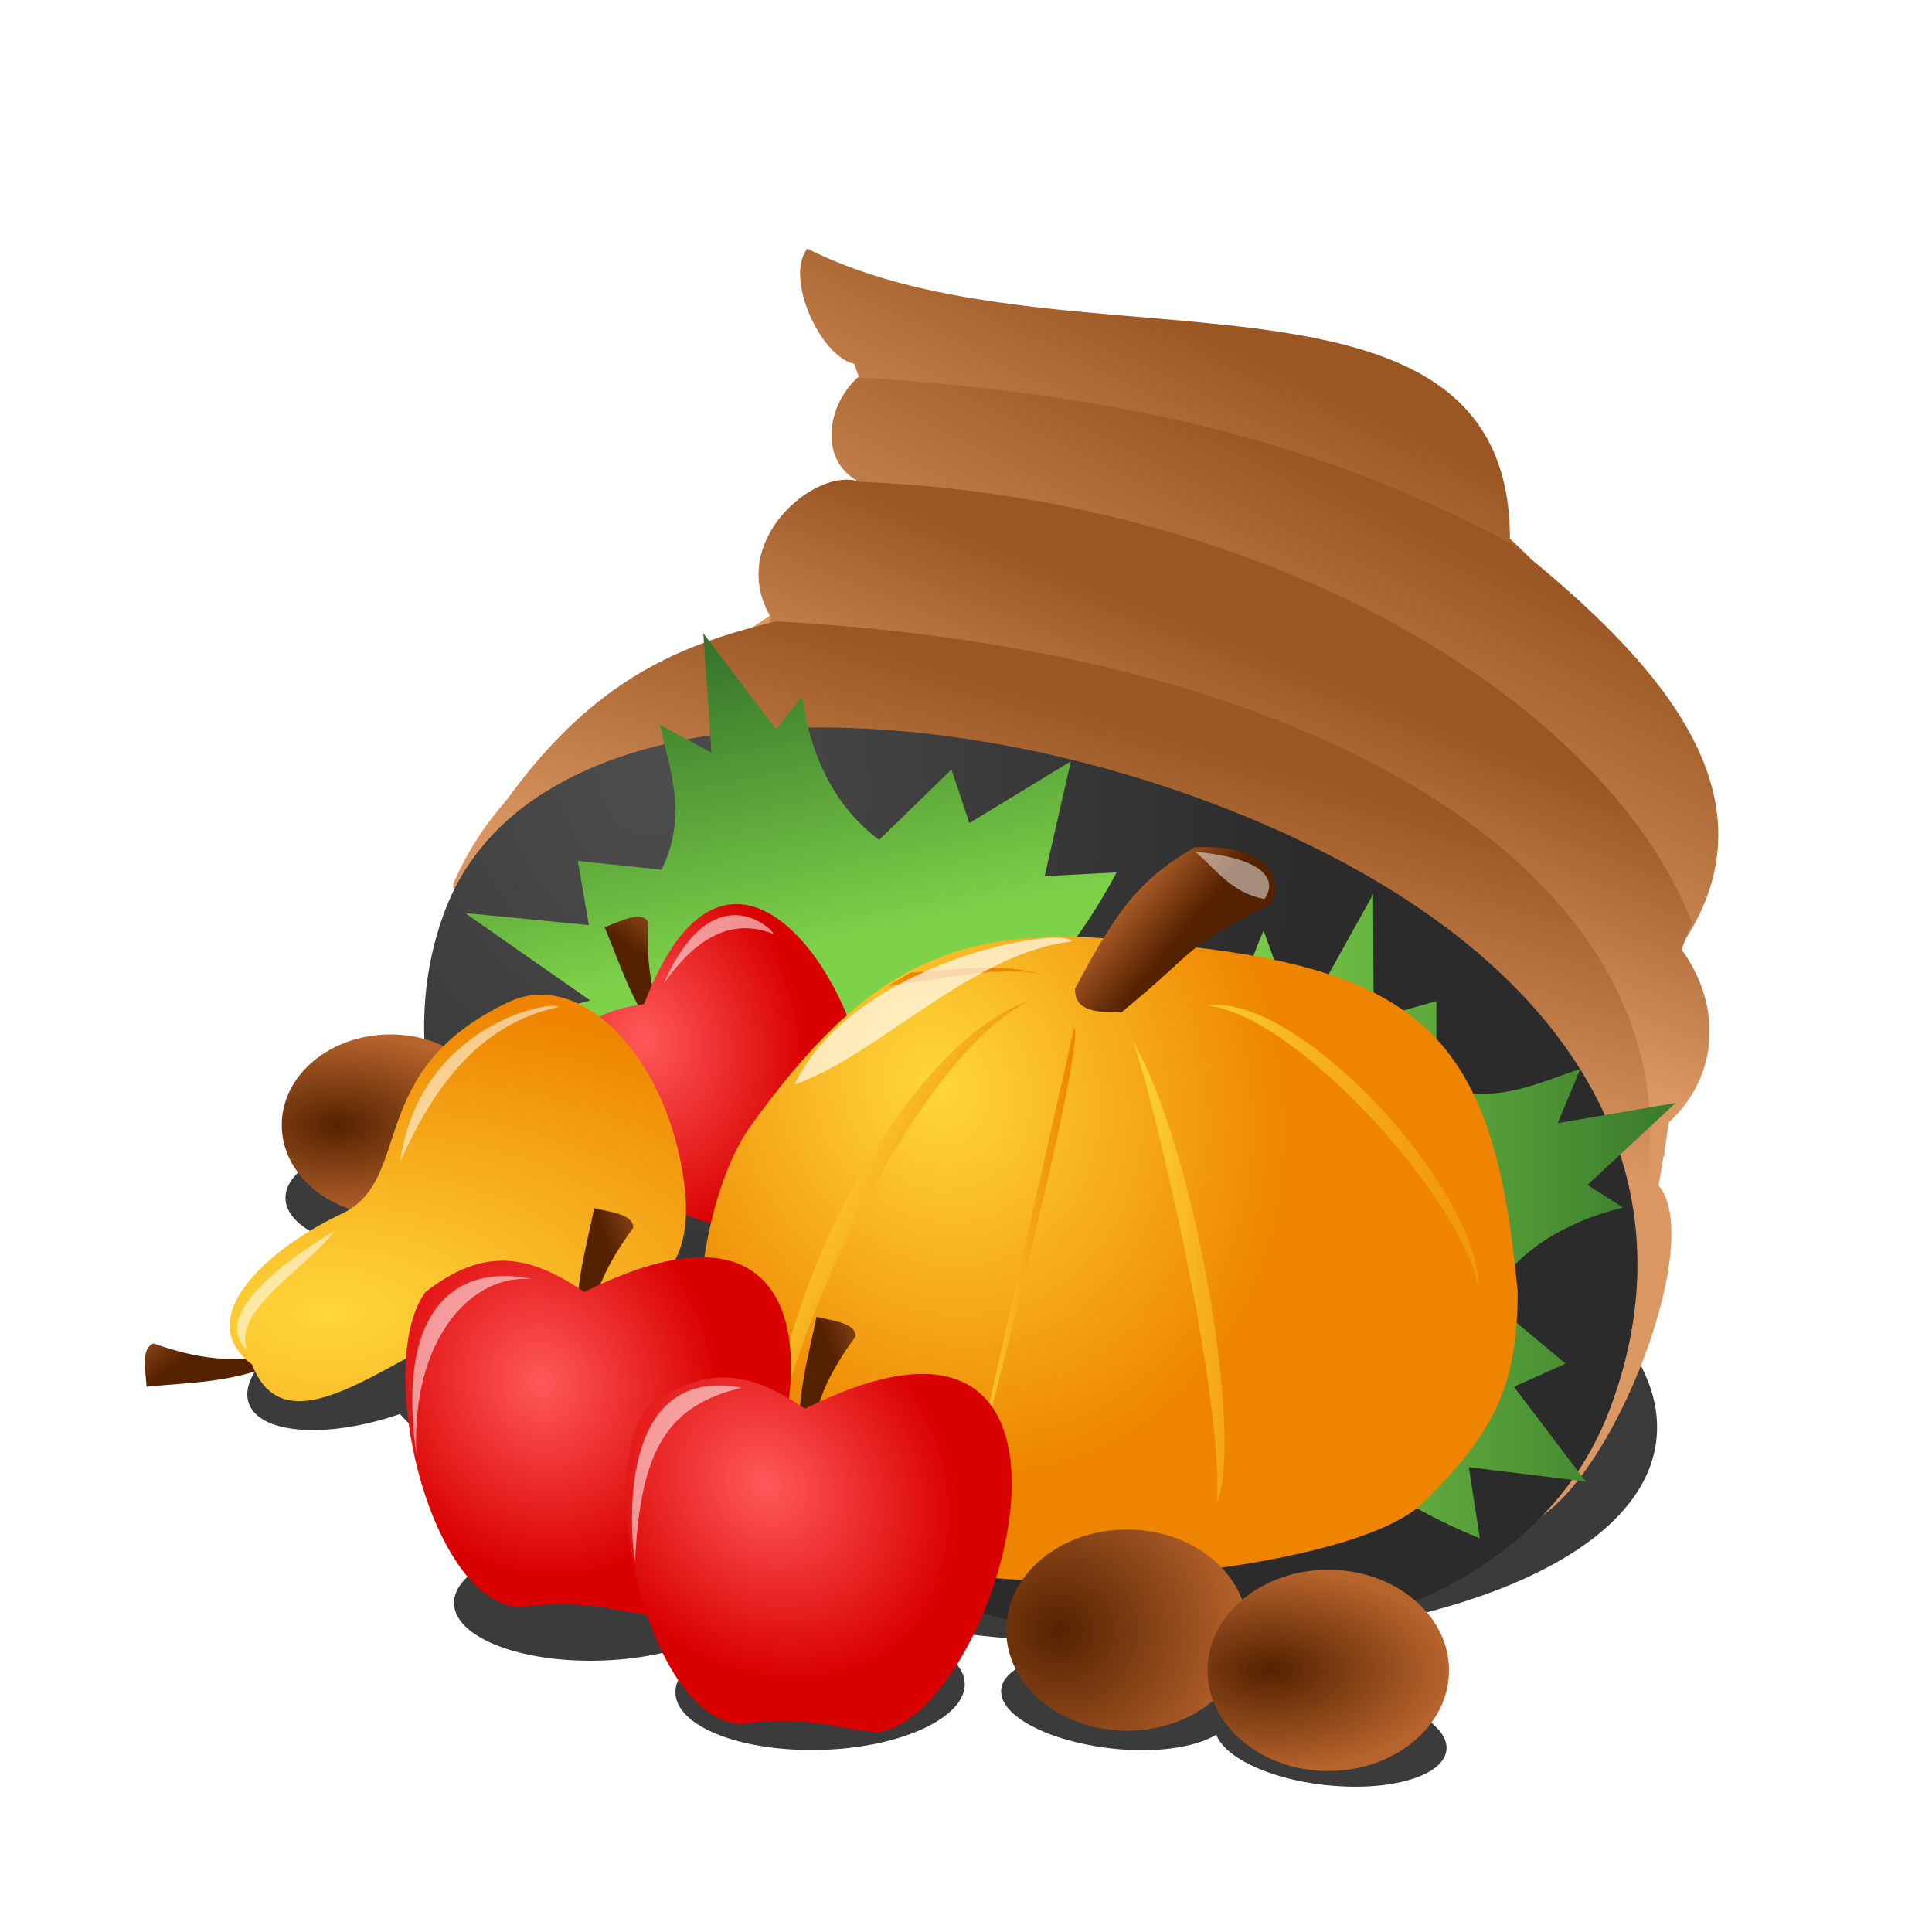 <svg xmlns="http://www.w3.org/2000/svg" xmlns:xlink="http://www.w3.org/1999/xlink" viewBox="0 0 48 48"><defs><linearGradient id="e"><stop offset="0" stop-color="#7ed249"/><stop offset="1" stop-color="#286325"/></linearGradient><linearGradient id="b"><stop offset="0" stop-color="#520"/><stop offset="1" stop-color="#b6632c"/></linearGradient><linearGradient id="o" y2="32.134" xlink:href="#b" gradientUnits="userSpaceOnUse" x2="22.009" gradientTransform="rotate(-33.95 1647.96 538.282)" y1="32.709" x1="20.418"/><linearGradient id="t" y2="29.262" xlink:href="#a" gradientUnits="userSpaceOnUse" x2="23.01" y1="29.262" x1="18.192"/><linearGradient id="u" y2="29.08" xlink:href="#a" gradientUnits="userSpaceOnUse" x2="16.945" y1="26.014" x1="11.123"/><linearGradient id="v" y2="29.106" xlink:href="#a" gradientUnits="userSpaceOnUse" x2="31.867" y1="29.106" x1="25.417"/><linearGradient id="w" y2="1015.9" xlink:href="#b" gradientUnits="userSpaceOnUse" x2="26.145" y1="1017.9" x1="28.548"/><linearGradient id="x" y2="1020.9" xlink:href="#a" gradientUnits="userSpaceOnUse" x2="18.296" y1="1022.4" x1="18.296"/><linearGradient id="y" y2="20.151" xlink:href="#a" gradientUnits="userSpaceOnUse" x2="40.335" y1="23.841" x1="28.691"/><linearGradient id="d"><stop offset="0" stop-color="#ff5959"/><stop offset="1" stop-color="#d90000"/></linearGradient><linearGradient id="q" y2="32.134" xlink:href="#b" gradientUnits="userSpaceOnUse" x2="22.009" gradientTransform="scale(-1) rotate(72.939 732.767 -519.494)" y1="32.709" x1="20.418"/><linearGradient id="c"><stop offset="0" stop-color="#9a5723"/><stop offset="1" stop-color="#db9762"/></linearGradient><linearGradient id="g" y2="4.991" xlink:href="#c" gradientUnits="userSpaceOnUse" x2="19.427" y1="-1.687" x1="19.654"/><linearGradient id="h" y2="17.438" xlink:href="#c" gradientUnits="userSpaceOnUse" x2="24.125" y1="9.375" x1="28.125"/><linearGradient id="i" y2="20.484" xlink:href="#c" gradientUnits="userSpaceOnUse" x2="24.75" y1="14.438" x1="27.188"/><linearGradient id="j" y2="24.375" xlink:href="#c" gradientUnits="userSpaceOnUse" x2="24.125" y1="17.312" x1="26.234"/><linearGradient id="a"><stop offset="0" stop-color="#ffd73b"/><stop offset="1" stop-color="#ee8400"/></linearGradient><linearGradient id="m" y2="1018.6" xlink:href="#e" gradientUnits="userSpaceOnUse" x2="19.647" y1="1027.7" x1="21.5"/><linearGradient id="l" y2="1034.6" xlink:href="#e" gradientUnits="userSpaceOnUse" x2="44.568" y1="1034.6" x1="30.099"/><linearGradient id="F" y2="32.134" xlink:href="#b" gradientUnits="userSpaceOnUse" x2="22.009" gradientTransform="translate(.088 1004.9)" y1="32.709" x1="20.418"/><linearGradient id="B" y2="32.134" xlink:href="#b" gradientUnits="userSpaceOnUse" x2="22.009" gradientTransform="translate(-5.436 1002.3)" y1="32.709" x1="20.418"/><radialGradient id="C" xlink:href="#d" gradientUnits="userSpaceOnUse" cy="1038.1" cx="13" gradientTransform="matrix(.388 .952 -.859 .351 900.12 661.99)" r="4.791"/><radialGradient id="G" xlink:href="#d" gradientUnits="userSpaceOnUse" cy="1040.8" cx="18.812" gradientTransform="matrix(.744 .796 -.678 .634 710.69 366.45)" r="4.791"/><radialGradient id="D" xlink:href="#b" gradientUnits="userSpaceOnUse" cy="18.5" cx="19.312" gradientTransform="matrix(1.555 .153 -.146 1.479 -8.02 -11.825)" r="3"/><radialGradient id="E" xlink:href="#b" gradientUnits="userSpaceOnUse" cy="18.5" cx="19.562" gradientTransform="matrix(1.479 0 0 .833 -9.374 3.083)" r="3"/><radialGradient id="n" xlink:href="#b" gradientUnits="userSpaceOnUse" cy="18.5" cx="19.542" gradientTransform="matrix(1.486 0 0 .834 -9.5 3.077)" r="3"/><radialGradient id="k" gradientUnits="userSpaceOnUse" cy="1021.1" cx="15.625" gradientTransform="matrix(.244 1.155 -1.054 .222 1088.5 779.11)" r="15.072"><stop offset="0" stop-color="#4d4d4d"/><stop offset="1" stop-color="#2b2b2b"/></radialGradient><radialGradient id="r" xlink:href="#a" gradientUnits="userSpaceOnUse" cy="1037.3" cx="8.25" gradientTransform="matrix(2.686 -.065 .033 1.376 -48.224 -389.74)" r="5.669"/><radialGradient id="s" xlink:href="#a" gradientUnits="userSpaceOnUse" cy="1023.9" cx="17.36" gradientTransform="matrix(.401 .905 -.769 .34 797.5 661.73)" r="17.592"/><radialGradient id="p" xlink:href="#d" gradientUnits="userSpaceOnUse" cy="1030.2" cx="16.312" gradientTransform="matrix(.344 1.217 -.994 .281 1034.4 720.88)" r="3.884"/><filter id="A"><feGaussianBlur stdDeviation=".24"/></filter><filter id="z" height="1.482" width="1.309" y="-.241" x="-.155"><feGaussianBlur stdDeviation=".204"/></filter><filter id="L" height="1.341" width="1.213" y="-.171" x="-.106"><feGaussianBlur stdDeviation=".122"/></filter><filter id="K"><feGaussianBlur stdDeviation=".122"/></filter><filter id="J" height="1.197" width="1.241" y="-.098" x="-.121"><feGaussianBlur stdDeviation=".122"/></filter><filter id="I"><feGaussianBlur stdDeviation=".122"/></filter><filter id="H" height="1.133" width="1.214" y="-.066" x="-.107"><feGaussianBlur stdDeviation=".122"/></filter><filter id="f"><feGaussianBlur stdDeviation=".654"/></filter></defs><path d="M20.75 1031.5c-3.112.062-5.856.524-7.938 1.313a7.075 7.075 0 00-2.187-.25c-1.986.062-3.567.785-3.531 1.624.025.599.863 1.072 2.062 1.282-.204.366-.367.751-.406 1.156-.004.042.002.083 0 .125-1.7.702-2.846 1.789-2.562 2.531.29.758 1.96.866 3.75.25 1.024 1.136 2.675 2.198 4.75 3.094-1.928.089-3.441.803-3.407 1.625.036.839 1.67 1.47 3.657 1.406 1.985-.063 3.566-.786 3.53-1.625 0-.04-.021-.085-.03-.125 1.808.496 3.78.9 5.875 1.125 8.943.963 16.494-1.228 16.844-4.906.35-3.678-6.62-7.443-15.562-8.406a38.247 38.247 0 00-4.844-.219zm-.438 13.312c-1.985.063-3.566.817-3.53 1.656.035.84 1.67 1.47 3.656 1.406 1.985-.063 3.566-.817 3.53-1.656-.035-.839-1.67-1.47-3.656-1.406zm6.438.656c-1.052.068-1.828.415-1.875.906-.062.655 1.19 1.298 2.781 1.47 1.087.116 2.037-.032 2.563-.345.217.57 1.326 1.1 2.718 1.25 1.592.172 2.938-.22 3-.875.063-.654-1.19-1.328-2.78-1.5-1.087-.117-2.037.031-2.563.344-.25-.555-1.355-1.072-2.719-1.219a6.534 6.534 0 00-1.125-.03z" filter="url(#f)" fill-rule="evenodd" fill-opacity=".769" transform="translate(0 -1004.4)"/><path transform="matrix(.928 .396 -.43 1.146 7.55 .7)" d="M41.968 14.921c-.431-3.403-1.067-6.39-2.268-8.825-1.449-2.937-3.72-5.073-7.447-6.174-2.629-5.67-11.71.563-18.727.183-.274.736 1.244 1.913 2.081 1.78 5.029 4.623-4.438 7.267-4.751 12.92 5.805 3.229 8.274-6.044 17.387-6.044 9.113 0 8.356 5.304 13.725 6.16z" fill="url(#g)" fill-rule="evenodd"/><path d="M21.312 9.375c-.766.698-.97 2.024-.017 2.57.552.316.15.936-.14 1.43l.032.25c.063-.188 3.625 2.875 3.875 3.063.245.183 15.994 8.464 16.656 8.812.044-.682-.319-1.462.048-2 2.55-3.723-.61-7.117-4.172-9.97-5.463-2.952-10.925-3.816-16.282-4.155z" color="#000" fill="url(#h)"/><path d="M21.344 11.969c-1.061-.39-3.323 1.488-2.188 3.375l-.217.718c.187.125-1.438 5-1.125 5.437.058.083 1.07.463 2.406.938 2.85-1.07 6.094-2.011 9.78-.437 3.822 1.63 5.313 3.712 6.22 5.781 1.415.461 4.468 1.469 4.468 1.469l.657-.531c.046-.285-.078-.656.13-.848 1.213-1.121 1.329-2.856.307-4.277-.007-.019.257-.67.25-.688-2.215-5.613-10.673-10.536-20.688-10.938z" color="#000" fill="url(#i)"/><path d="M19.281 15.438c-2.758.669-5.385 1.727-8.031 6.593 4 6 10.29-3.642 18.75-.031 7.583 3.236 5.999 8.202 8.906 11.438.536.094-1.565 4.473-1.156 4.5 2.11-.555 4.666-7.016 3.469-8.469-.085-.094-.281-.344-.281-.344.866-7.003-7.38-12.915-21.657-13.687z" color="#000" fill="url(#j)"/><path d="M40 1039.4c-2.134 5.682-10.345 7.521-18.34 4.11-7.995-3.413-12.746-10.785-10.612-16.467 2.134-5.681 12.235-5.631 20.23-2.219 7.995 3.412 10.856 8.894 8.722 14.576z" fill="url(#k)" fill-rule="evenodd" transform="translate(0 -1004.4)"/><path d="M40.323 1034.4c-1.547.387-2.672 1.136-3.354 2.269l1.925 1.609-1.28.577 1.783 2.353-2.904-.357.273 1.768c-6.581-2.666-8.112-8.622-5.373-15.101l.876 2.42 1.845-3.319.015 3.092 1.559-.438-.006 2.092c1.41.519 2.463-.04 3.58-.408l-.561 1.347 2.93-.503-2.19 2.039.881.56z" color="#000" fill="url(#l)" transform="translate(0 -1004.4)"/><path d="M19.927 1021.7c.227 1.578.858 2.774 1.915 3.567l1.797-1.75.444 1.332 2.522-1.535-.65 2.853 1.786-.092c-3.322 6.276-9.404 7.193-15.57 3.808l2.496-.625-3.113-2.174 3.077.3-.276-1.595 2.08.22c.66-1.35.211-2.456-.041-3.605l1.282.696-.202-2.966 1.806 2.387.647-.82z" color="#000" fill="url(#m)" transform="translate(0 -1004.4)"/><path d="M24 18.5c0 1.38-1.343 2.5-3 2.5s-3-1.12-3-2.5 1.343-2.5 3-2.5 3 1.12 3 2.5z" transform="matrix(.9 0 0 .9 -9.2 11.3)" fill-rule="evenodd" fill="url(#n)"/><path d="M16.47 1030.3c-.744-.881-1.04-1.887-1.447-2.862.428-.167.898-.411 1.078-.14-.046 1.15.087 2.008.651 3.025l-.282-.023z" color="#000" fill="url(#o)" transform="translate(0 -1004.4)"/><path d="M13.765 1031.4c.187 1.696 4.12 4.357 5.428 3.205.86-1.098 1.872-1.376 2.108-1.765 1.251-2.063-2.849-9.929-5.3-3.494-1.34.19-2.011.718-2.236 2.054z" color="#000" fill="url(#p)" transform="translate(0 -1004.4)"/><path d="M6.8 1038.3c-1.059.456-2.107.447-3.158.553-.036-.458-.133-.979.18-1.072 1.085.378 1.945.5 3.083.256l-.104.263z" color="#000" fill="url(#q)" transform="translate(0 -1004.4)"/><path d="M6.262 1038.3c.912 2.369 3.801-.581 5.738-.973 3.14-.37 5.357-.475 5.007-3.454-.369-3.14-2.548-5.432-4.359-4.583-3.621 1.7-2.347 4.415-4.157 5.265s-3.769 2.586-2.229 3.745z" color="#000" fill="url(#r)" transform="translate(0 -1004.4)"/><g color="#000"><path d="M9 1027.4c-2 3-2.51 8.43-2 12 1 7 8 6 11 7s17 0 20-3 4-5 4-9c-1-11-4-14-16-15-8-1-12 1-17 8z" fill="url(#s)" transform="translate(13.388 -566.82) scale(.579)"/><path d="M22.974 18.685L18.192 39.84s5.302-20.115 4.782-21.155z" transform="translate(13.388 14.708) scale(.579)" fill="url(#t)"/><path d="M21.051 17.541C16.152 19.115 9.92 29.711 9.876 38.02c.515-5.788 6.392-18.201 11.175-20.479z" transform="translate(13.388 14.708) scale(.579)" fill="url(#u)"/><path d="M25.417 19.153c.364.291 3.935 14.455 3.69 19.907 1.132-2.747-.923-15.28-3.69-19.907z" transform="translate(13.388 14.708) scale(.579)" fill="url(#v)"/><path d="M23 1021.4c1.948-3.688 2.909-4.753 5.129-6.077 2.103-.121 3.944.592 3.324 2.416-4 2-2.973 1.817-6.453 4.661-1 0-2 0-2-1z" fill="url(#w)" transform="translate(13.388 -566.82) scale(.579)"/><path d="M21.623 1020.8c-1.647-.554-3.775-.234-5.665-.104l-.988.572c1.854-.2 5.075-.959 6.653-.468z" fill="url(#x)" transform="translate(13.388 -566.82) scale(.579)"/><path d="M28.691 17.749c3.821.392 11.036 8.374 11.643 12.215.085-4.368-7.818-12.821-11.643-12.215z" transform="translate(13.388 14.708) scale(.579)" fill="url(#y)"/><path d="M28.172 11.148c.897.766 1.556 1.77 2.963 2.027 0 0 1.351-1.611-2.963-2.027z" transform="translate(13.388 14.708) scale(.579)" fill-opacity=".48" filter="url(#z)" fill="#fff"/><path d="M10.967 21.128c3.477-1.153 7.59-5.646 11.903-6.133-.401-.703-9.32.83-11.903 6.133z" transform="translate(13.388 14.708) scale(.579)" fill-opacity=".671" filter="url(#A)" fill="#fff"/></g><path d="M14.363 1037.6c-.125-1.147.191-2.146.398-3.182.448.1.975.16.972.486-.68.927-1.05 1.714-1.149 2.873l-.221-.177z" color="#000" fill="url(#B)" transform="translate(0 -1004.4)"/><path d="M10.572 1036.5c-1.311 1.787.111 7.787 2.376 7.835 1.787-.294 3 .33 3.567.165 3.01-.874 6-12-2-8-1.447-.995-2.554-1.08-3.943 0z" color="#000" fill="url(#C)" transform="translate(0 -1004.4)"/><path d="M24 18.5c0 1.38-1.343 2.5-3 2.5s-3-1.12-3-2.5 1.343-2.5 3-2.5 3 1.12 3 2.5z" transform="translate(7 22)" fill-rule="evenodd" fill="url(#D)"/><path d="M24 18.5c0 1.38-1.343 2.5-3 2.5s-3-1.12-3-2.5 1.343-2.5 3-2.5 3 1.12 3 2.5z" transform="translate(12 23)" fill-rule="evenodd" fill="url(#E)"/><path d="M19.887 1040.3c-.125-1.147.191-2.146.398-3.182.448.1.975.16.972.486-.68.927-1.05 1.714-1.149 2.873l-.221-.177z" color="#000" fill="url(#F)" transform="translate(0 -1004.4)"/><path d="M16.057 1039.4c-1.311 1.787.111 7.787 2.376 7.835 1.787-.294 3 .33 3.567.165 3.01-.874 6-12-2-8-1.447-.995-2.554-1.08-3.943 0z" color="#000" fill="url(#G)" transform="translate(0 -1004.4)"/><path d="M18.429 34.477c-1.803.438-2.522 1.473-2.652 4.331-.03-.06-.713-4.962 2.652-4.331z" fill-opacity=".549" color="#000" filter="url(#H)" fill="#fff"/><path d="M13.214 31.781c-1.475-.144-2.987 1.446-2.873 4.331-.539-3.87 1.231-4.7 2.873-4.331z" fill-opacity=".549" color="#000" filter="url(#I)" fill="#fff"/><path d="M6.143 33.549c-.385-.987 1.396-1.974 2.166-2.961-.006.002-3.35 1.89-2.166 2.961z" fill-opacity=".549" color="#000" filter="url(#J)" fill="#fff"/><path d="M9.944 28.864c.86-1.933 2.017-3.437 3.933-3.845-.186-.186-3.47.464-3.933 3.845z" fill-opacity=".549" color="#000" filter="url(#K)" fill="#fff"/><path d="M16.484 24.445c.75-1.069 1.641-1.683 2.74-1.237-.05-.15-1.522-1.517-2.74 1.237z" fill-opacity=".549" color="#000" filter="url(#L)" fill="#fff"/></svg>